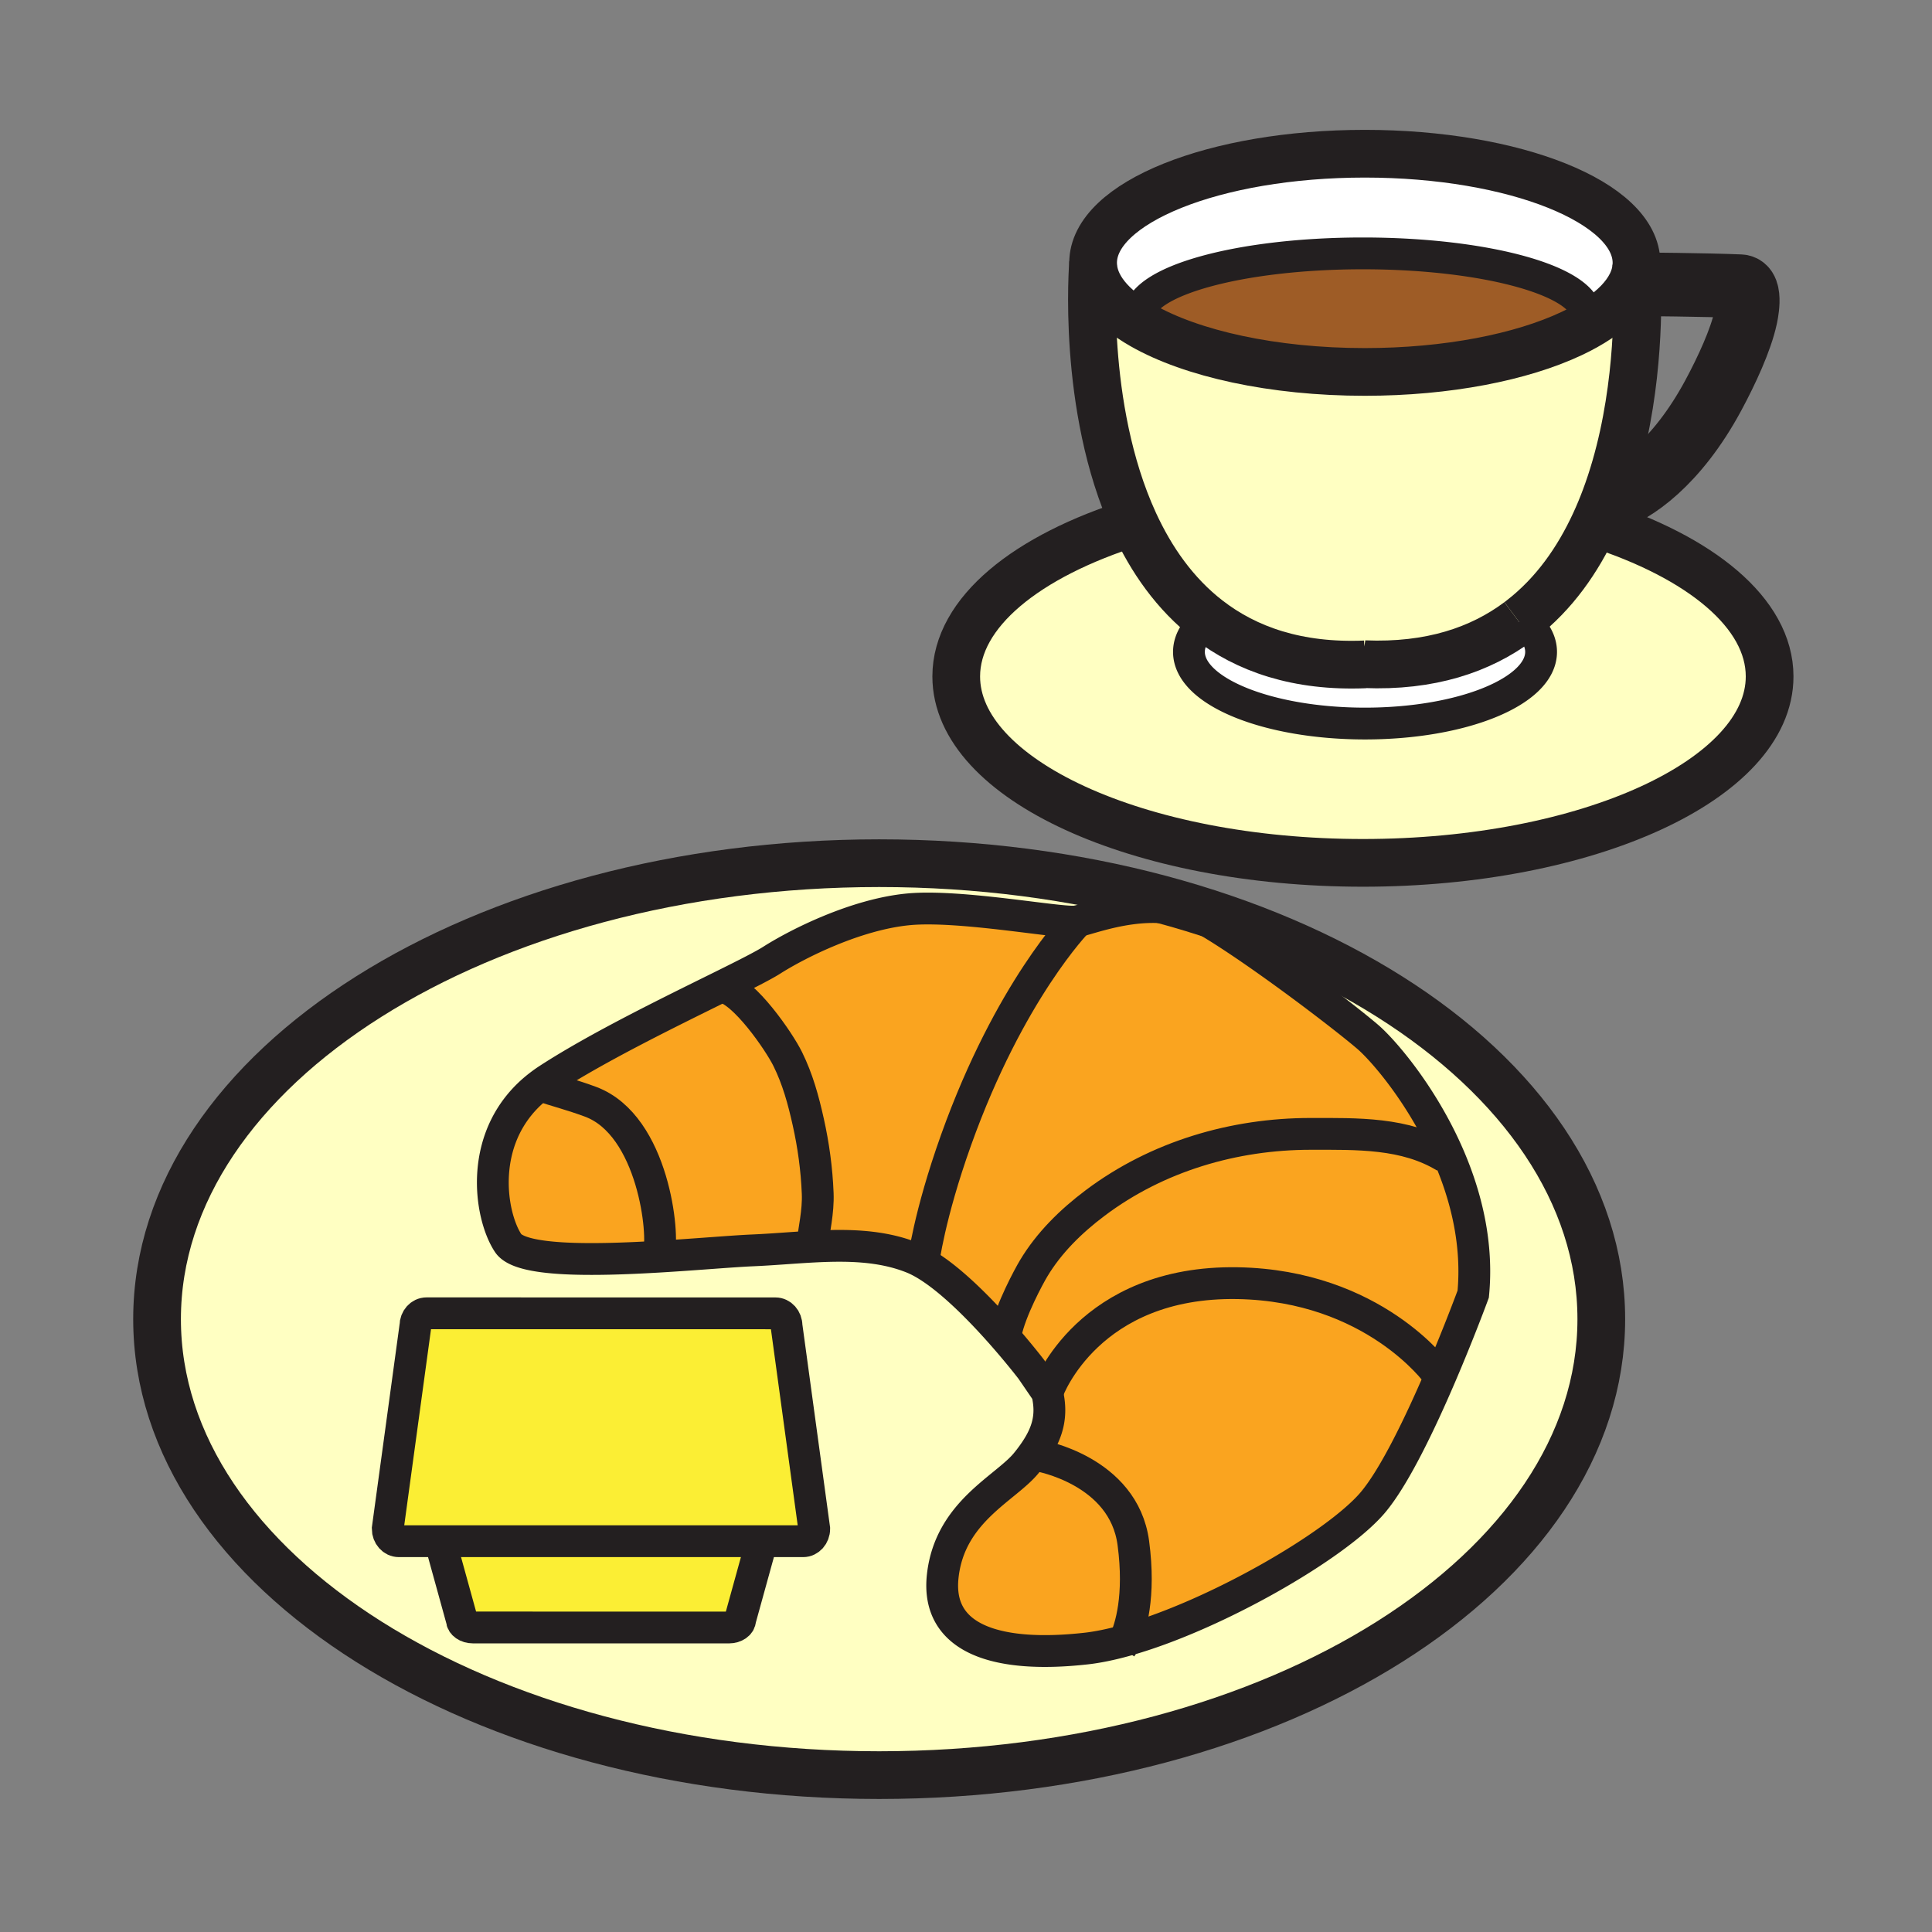 <svg xmlns="http://www.w3.org/2000/svg" width="850.394" height="850.394" viewBox="0 0 850.394 850.394" overflow="visible"><rect x="0" y="0" width="850.394" height="850.394" fill="#808080" stroke="none"/><path fill="none" d="M368 368.249h113.386v113.386H368z"/><path d="M335.32 678.38l-9.56 34.59c0 1.87-2.19 3.391-4.88 3.391l-112.71-.011c-2.69 0-4.88-1.52-4.88-3.39l-9.55-34.58h141.58z" fill="#fbee34"/><path d="M335.32 678.38H175.54c-2.69 0-4.88-2.46-4.88-5.479l12.2-89.37c0-3.021 2.18-5.471 4.88-5.471l153.57.021c2.7 0 4.88 2.439 4.88 5.47l12.2 89.37c0 3.021-2.19 5.46-4.88 5.46h-18.19z" fill="#fbee34"/><path d="M289.93 551.45l.09 1.68c-28.91 1.71-60.91 2.21-66.34-5.939-8.2-12.311-13.95-48.181 13.86-69.46 7.42 2.5 14.35 4.22 22.43 7.239 27.82 10.38 32.55 59.28 29.96 66.48zM637.71 508.93c7.7 17.83 12.87 38.75 10.74 60.7 0 0-6.021 16.41-14.351 35.84l-1.68-1.12s-27.78-38.46-87.62-39.55c-65.729-1.16-83.359 47.03-83.359 47.03l-.86.59-6.62-9.67s-5.12-6.7-12.62-15.23l1.41-.8c2.12-10.16 10.14-24.939 12.17-28.34 6.75-11.31 16.42-20.83 27.12-28.86 27.37-20.59 61.19-30.43 94.83-30.43 20.45 0 41.67-.63 59.3 10.16l1.54-.32zM498.85 679.16c3.16 23.67-1.26 37.439-3.79 43.02-6.109 1.69-11.859 2.88-17.06 3.46-38.46 4.29-66.26-3.75-63.03-32.06 3.19-28.32 27.78-38.47 36.85-49.7a73.861 73.861 0 0 0 2.949-3.87l2.4.69c.001 0 37.401 6.4 41.681 38.46z" fill="#faa41f"/><path d="M359.92 525.27c.33 8.211-1.69 16.051-2.45 23.461-8.7.47-17.55 1.27-26.4 1.649-8.95.39-24.49 1.771-41.05 2.75l-.09-1.68c2.59-7.2-2.14-56.101-29.96-66.48-8.08-3.02-15.01-4.739-22.43-7.239a56.975 56.975 0 0 1 3.77-2.671c22.03-14.329 54.68-30.18 76.76-41.109l.18.49c9.39 1.819 24.63 23.909 28.46 31.67 4.39 8.88 6.9 18.04 9.06 27.76 2.27 10.179 3.72 20.619 4.15 31.399zM637.71 508.93l-1.54.32c-17.63-10.79-38.85-10.16-59.3-10.16-33.64 0-67.46 9.84-94.83 30.43-10.7 8.03-20.37 17.551-27.12 28.86-2.03 3.4-10.05 18.18-12.17 28.34l-1.41.8c-9.649-10.97-23.25-24.96-35.02-31.63l.09-.159s2.42-20.391 14.43-53.98c23.51-65.71 53.43-96.17 53.43-96.17l-.02-.1c7.31-1.55 35.29-12.94 56.67-.43 21.91 12.82 59.83 41.681 71.05 51.29 6.75 5.779 24.13 25.679 35.74 52.589zM632.42 604.35l1.68 1.12c-8.859 20.67-20.35 44.75-29.989 56.05-16.181 18.94-69.931 49.88-109.051 60.66 2.53-5.58 6.95-19.35 3.79-43.02-4.279-32.061-41.68-38.46-41.68-38.46l-2.4-.69c6.7-9.399 8.49-17.21 6.141-27.1l-.33-.49.86-.59s17.63-48.19 83.359-47.03c59.84 1.09 87.62 39.55 87.62 39.55z" fill="#faa41f"/><path d="M474.27 405.58s-29.92 30.46-53.43 96.17c-12.01 33.59-14.43 53.98-14.43 53.98l-.09.159c-1.61-.909-3.19-1.689-4.72-2.3-13.68-5.47-28.67-5.689-44.13-4.859.76-7.41 2.78-15.25 2.45-23.461-.43-10.779-1.88-21.22-4.15-31.399-2.16-9.72-4.67-18.88-9.06-27.76-3.83-7.761-19.07-29.851-28.46-31.67l-.18-.49c10.03-4.97 17.87-8.93 21.55-11.27 11.75-7.48 37.41-20.3 60.38-22.44 22.97-2.13 67.32 6.41 73.74 5.34.16-.03.33-.06.51-.1l.02.1z" fill="#faa41f"/><path d="M698.25 138.87c0 2.77-3.77 5.45-6.55 7.98-21.931 10.32-54.55 16.86-90.97 16.86-40.461 0-76.23-8.07-97.87-20.42-.86-1.44-1.301-2.92-1.301-4.42 0-15.1 44.03-27.34 98.351-27.34 54.31 0 98.34 12.24 98.34 27.34z" fill="#9e5c26"/><path d="M701.94 230.34c46.529 14.8 76.979 39.48 76.979 67.41 0 45.31-80.15 82.05-179.01 82.05-98.87 0-179.01-36.74-179.01-82.05 0-28.2 31.03-53.07 78.28-67.84 7.511 16.39 17.98 31.49 32.551 42.75-5.37 4.28-8.4 9.14-8.4 14.28 0 17.42 34.7 31.54 77.5 31.54s77.5-14.12 77.5-31.54c0-5.2-3.1-10.11-8.59-14.44l-.01-.01c14.37-11.13 24.74-25.99 32.21-42.15z" fill="#ffffc2"/><path d="M701.94 230.34c-7.471 16.16-17.841 31.02-32.21 42.15-.421.34-.841.66-1.271.98-16.79 12.55-38.88 20.07-67.93 18.88l.3.09c-29.74 1.22-52.18-6.69-69.1-19.78-14.57-11.26-25.04-26.36-32.551-42.75-23.31-50.87-18.04-114.22-18.04-114.22 0 10.27 8.03 19.8 21.721 27.6 21.64 12.35 57.409 20.42 97.87 20.42 36.42 0 69.039-6.54 90.97-16.86 17.39-8.16 28.06-18.71 28.59-30.25.1 1.43.27 4.37.36 8.5.43 17.83-.46 57.84-14.131 94.27a155.7 155.7 0 0 1-4.578 10.97zM386.97 379.94c175.549 0 317.86 89.86 317.86 200.7 0 110.851-142.311 200.7-317.86 200.7-175.54 0-317.84-89.85-317.84-200.7 0-110.84 142.3-200.7 317.84-200.7zm215 76.4c-11.22-9.609-49.14-38.47-71.05-51.29-21.38-12.51-49.36-1.12-56.67.43-.18.04-.35.07-.51.1-6.42 1.07-50.77-7.47-73.74-5.34-22.97 2.14-48.63 14.96-60.38 22.44-3.68 2.34-11.52 6.3-21.55 11.27-22.08 10.93-54.73 26.78-76.76 41.109-1.32.86-2.58 1.75-3.77 2.671-27.81 21.279-22.06 57.149-13.86 69.46 5.43 8.149 37.43 7.649 66.34 5.939 16.56-.979 32.1-2.36 41.05-2.75 8.85-.38 17.7-1.18 26.4-1.649 15.46-.83 30.45-.61 44.13 4.859 1.53.61 3.11 1.391 4.72 2.3 11.77 6.67 25.371 20.66 35.02 31.63 7.5 8.53 12.62 15.23 12.62 15.23l6.62 9.67.33.49c2.35 9.89.56 17.7-6.141 27.1-.89 1.26-1.88 2.55-2.949 3.87-9.07 11.23-33.66 21.38-36.85 49.7-3.23 28.31 24.57 36.35 63.03 32.06 5.2-.58 10.95-1.77 17.06-3.46 39.12-10.779 92.87-41.72 109.051-60.66 9.64-11.3 21.13-35.38 29.989-56.05 8.33-19.43 14.351-35.84 14.351-35.84 2.13-21.95-3.04-42.87-10.74-60.7C626.1 482.02 608.72 462.12 601.97 456.34zM358.39 672.92l-12.2-89.37c0-3.03-2.18-5.47-4.88-5.47l-153.57-.021c-2.7 0-4.88 2.45-4.88 5.471l-12.2 89.37c0 3.02 2.19 5.479 4.88 5.479h18.2l9.55 34.58c0 1.87 2.19 3.39 4.88 3.39l112.71.011c2.69 0 4.88-1.521 4.88-3.391l9.56-34.59h18.19c2.69.001 4.88-2.439 4.88-5.459z" fill="#ffffc2"/><path d="M669.74 272.5c5.49 4.33 8.59 9.24 8.59 14.44 0 17.42-34.7 31.54-77.5 31.54s-77.5-14.12-77.5-31.54c0-5.14 3.03-10 8.4-14.28 16.92 13.09 39.359 21 69.1 19.78l-.3-.09c29.05 1.19 51.14-6.33 67.93-18.88.43-.32.85-.64 1.271-.98l.009.01zM720.32 115.69c0 .3-.011.61-.03.91-.53 11.54-11.2 22.09-28.59 30.25 2.78-2.53 6.55-5.21 6.55-7.98 0-15.1-44.03-27.34-98.34-27.34-54.32 0-98.351 12.24-98.351 27.34 0 1.5.44 2.98 1.301 4.42-13.69-7.8-21.721-17.33-21.721-27.6 0-26.53 53.54-48.03 119.591-48.03 66.05 0 119.59 21.5 119.59 48.03z" fill="#fff"/><g fill="none" stroke="#231f20"><path d="M704.83 580.64c0 110.851-142.311 200.7-317.86 200.7-175.54 0-317.84-89.85-317.84-200.7 0-110.84 142.3-200.7 317.84-200.7 175.55 0 317.86 89.86 317.86 200.7z" stroke-width="21"/><path d="M460.58 612.42l-6.62-9.67s-5.12-6.7-12.62-15.23c-9.649-10.97-23.25-24.96-35.02-31.63-1.61-.909-3.19-1.689-4.72-2.3-13.68-5.47-28.67-5.689-44.13-4.859-8.7.47-17.55 1.27-26.4 1.649-8.95.39-24.49 1.771-41.05 2.75-28.91 1.71-60.91 2.21-66.34-5.939-8.2-12.311-13.95-48.181 13.86-69.46a56.975 56.975 0 0 1 3.77-2.671c22.03-14.329 54.68-30.18 76.76-41.109 10.03-4.97 17.87-8.93 21.55-11.27 11.75-7.48 37.41-20.3 60.38-22.44 22.97-2.13 67.32 6.41 73.74 5.34.16-.03.33-.06.51-.1 7.31-1.55 35.29-12.94 56.67-.43 21.91 12.82 59.83 41.681 71.05 51.29 6.75 5.78 24.13 25.68 35.74 52.59 7.7 17.83 12.87 38.75 10.74 60.7 0 0-6.021 16.41-14.351 35.84-8.859 20.67-20.35 44.75-29.989 56.05-16.18 18.939-69.93 49.879-109.05 60.659-6.109 1.69-11.859 2.88-17.06 3.46-38.46 4.29-66.26-3.75-63.03-32.06 3.19-28.32 27.78-38.47 36.85-49.7a73.861 73.861 0 0 0 2.949-3.87c6.7-9.399 8.49-17.21 6.141-27.1l-.33-.49z" stroke-width="14"/><path d="M474.27 405.58s-29.92 30.46-53.43 96.17c-12.01 33.59-14.43 53.98-14.43 53.98M235.96 477.19c.53.18 1.06.359 1.58.54 7.42 2.5 14.35 4.22 22.43 7.239 27.82 10.38 32.55 59.28 29.96 66.48M318.25 434.44c9.39 1.819 24.63 23.909 28.46 31.67 4.39 8.88 6.9 18.04 9.06 27.76 2.27 10.18 3.72 20.62 4.15 31.399.33 8.211-1.69 16.051-2.45 23.461-.09.909-.16 1.819-.21 2.72M442.75 586.72c2.12-10.16 10.14-24.939 12.17-28.34 6.75-11.31 16.42-20.83 27.12-28.86 27.37-20.59 61.19-30.43 94.83-30.43 20.45 0 41.67-.63 59.3 10.16M457.17 640.7s37.4 6.399 41.68 38.46c3.16 23.67-1.26 37.439-3.79 43.02-.899 1.98-1.56 2.931-1.56 2.931M461.44 611.83s17.63-48.19 83.359-47.03c59.84 1.09 87.62 39.55 87.62 39.55M193.74 678.38h-18.2c-2.69 0-4.88-2.46-4.88-5.479l12.2-89.37c0-3.021 2.18-5.471 4.88-5.471l153.57.021c2.7 0 4.88 2.439 4.88 5.47l12.2 89.37c0 3.021-2.19 5.46-4.88 5.46H193.74z" stroke-width="14"/><path d="M193.53 677.62l.21.76 9.55 34.58c0 1.87 2.19 3.39 4.88 3.39l112.71.011c2.69 0 4.88-1.521 4.88-3.391l9.56-34.59.2-.74" stroke-width="14"/><path d="M708.28 220.03c10.71-3.22 29.689-16 45.819-45.93 6.011-11.17 12.12-24.43 14.271-34.33 0 0 3.229-13.55-2.4-13.79-14.45-.62-45.239-.88-45.239-.88" stroke-width="28"/><path d="M481.14 115.69c0-26.53 53.54-48.03 119.591-48.03 66.05 0 119.59 21.5 119.59 48.03 0 .3-.011.61-.03.91-.53 11.54-11.2 22.09-28.59 30.25-21.931 10.32-54.55 16.86-90.97 16.86-40.461 0-76.23-8.07-97.87-20.42-13.691-7.8-21.721-17.33-21.721-27.6zM698.82 229.36c1.05.32 2.09.64 3.12.98 46.529 14.8 76.979 39.48 76.979 67.41 0 45.31-80.15 82.05-179.01 82.05-98.87 0-179.01-36.74-179.01-82.05 0-28.2 31.03-53.07 78.28-67.84h.011" stroke-width="21"/><path d="M668.46 273.47c-16.79 12.55-38.88 20.07-67.93 18.88l.3.09c-29.74 1.22-52.18-6.69-69.1-19.78-14.57-11.26-25.04-26.36-32.551-42.75-23.31-50.87-18.04-114.22-18.04-114.22" stroke-width="21"/><path d="M720.22 115.6s.03.34.07 1c.1 1.43.27 4.37.36 8.5.43 17.83-.46 57.84-14.131 94.27-1.39 3.71-2.909 7.37-4.579 10.97-7.471 16.16-17.841 31.02-32.21 42.15-.421.34-.841.66-1.271.98" stroke-width="21"/><path d="M669.74 272.5c5.49 4.33 8.59 9.24 8.59 14.44 0 17.42-34.7 31.54-77.5 31.54s-77.5-14.12-77.5-31.54c0-5.14 3.03-10 8.4-14.28M503.57 144.37a9.262 9.262 0 0 1-.71-1.08c-.86-1.44-1.301-2.92-1.301-4.42 0-15.1 44.03-27.34 98.351-27.34 54.31 0 98.34 12.24 98.34 27.34 0 2.77-3.77 5.45-6.55 7.98" stroke-width="14"/></g><path fill="none" d="M0 0h850.394v850.394H0z"/></svg>